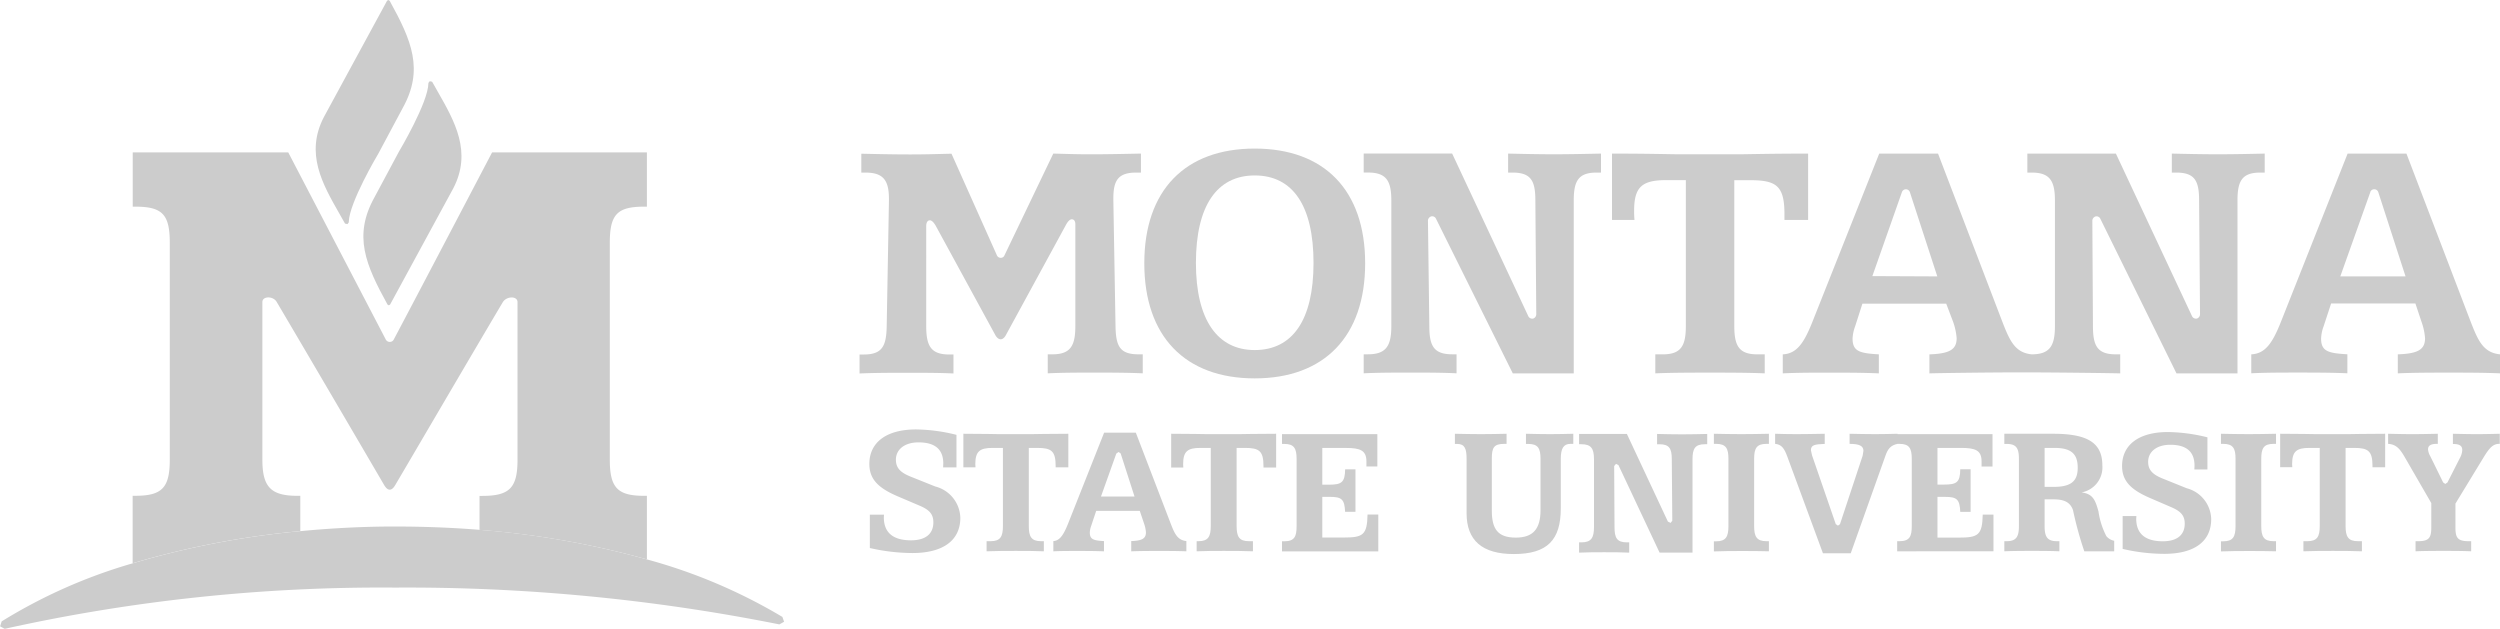 <svg xmlns="http://www.w3.org/2000/svg" width="123.658" height="31.103" viewBox="0 0 123.658 31.103">
  <g id="layer1" transform="translate(-21.287 -439.496)">
    <g id="g5284" transform="translate(21.287 439.496)">
      <g id="g4676" transform="translate(31.998 7.537) rotate(90)">
        <path id="path4678" d="M18.736,17.145H16.988v.138c0,1.314-.433,1.737-1.786,1.737h-7.8c-.3,0-.307-.54,0-.71,2.293-1.357,7.889-4.634,9.016-5.292.082-.049.532-.28.038-.57C15.41,11.83,9.717,8.5,7.406,7.126,7.1,6.931,7.1,6.4,7.406,6.4l7.8,0c1.385,0,1.786.391,1.786,1.744v.135h1.681A42.9,42.9,0,0,1,20.132,0H16.988V.135c0,1.319-.4,1.7-1.786,1.7H4.471c-1.4,0-1.786-.364-1.786-1.7V0H0V7.657s7.31,3.83,9.241,4.856a.224.224,0,0,1,0,.411L0,17.741v7.692l2.685,0V25.3c0-1.332.385-1.7,1.786-1.7H15.2c1.385,0,1.786.381,1.786,1.7v.137l3.338,0a43.09,43.09,0,0,1-1.589-8.269v-.019" transform="translate(0 0)" fill="#ccc"/>
      </g>
      <g id="g4680" transform="translate(38.783 26.043) rotate(90)">
        <path id="path4682" d="M4.472.084a26.726,26.726,0,0,0-2.845,6.7A42.9,42.9,0,0,0,.164,15.067C.053,16.441,0,17.849,0,19.279c0,1.579.085,3.141.231,4.67a43.09,43.09,0,0,0,1.589,8.269A26.023,26.023,0,0,0,4.692,38.7l.247.078.121-.229A86.017,86.017,0,0,1,3.021,19.24,93.878,93.878,0,0,1,4.842.233L4.711,0l-.24.084" transform="translate(0 0)" fill="#ccc"/>
      </g>
      <g id="g4684" transform="translate(22.826 4.017) rotate(90)">
        <path id="path4686" d="M0,1.571l.085.065H.1c.96.012,3.356,1.441,3.381,1.456L5.736,4.3c1.913,1.068,3.346.439,5.313-.642l.037-.063-.038-.064L5.3.406C3.5-.531,1.983.336.516,1.174L.045,1.44l-.021.018Zm.1-.08h0l.007,0-.011,0" transform="translate(0 0)" fill="#ccc"/>
      </g>
      <g id="g4688" transform="translate(20.467) rotate(90)">
        <path id="path4690" d="M0,1.259l.038.063L5.79,4.447c1.8.935,3.313.069,4.779-.768l.471-.267.021-.018.024-.113L11,3.216h-.011C10.027,3.2,7.632,1.774,7.607,1.758L5.351.552C3.438-.516,2,.112.037,1.194Zm10.985,2.1h0l-.007,0h.009" transform="translate(0 0)" fill="#ccc"/>
      </g>
      <g id="g4692" transform="translate(58.682 21.402) rotate(90)">
        <path id="path4694" d="M0,2.5,4.432.8c.546-.21.881-.344.929-.8h.507C5.85.45,5.85.908,5.85,1.359s0,.909.019,1.369H5.362C5.343,2.211,5.247,2,4.931,2a1.672,1.672,0,0,0-.442.095l-.622.21V4.461l.747.249a1.059,1.059,0,0,0,.325.066c.345,0,.393-.19.423-.7h.507c-.019.451-.019.89-.019,1.322s0,.843.019,1.182H5.362c-.019-.322-.317-.513-.9-.743L0,4.069Zm1.028.964,2.129.76V2.565l-2.131.686-.072.106.074.1" transform="translate(0 0)" fill="#ccc"/>
      </g>
      <g id="g4696" transform="translate(47.501 21.241) rotate(90)">
        <path id="path4698" d="M1.879.191V.852L1.688.843C.963.843.64,1.278.64,2.07c0,.687.353,1.117.857,1.117.411,0,.639-.23.84-.736l.485-1.21A1.644,1.644,0,0,1,4.368,0C5.474,0,6.114.831,6.114,2.376a9.593,9.593,0,0,1-.248,2.1H4.216v-.7l.133.008c.754,0,1.136-.457,1.136-1.344,0-.716-.316-1.106-.888-1.106-.408,0-.62.2-.82.667L3.3,3.119C2.9,4.044,2.471,4.5,1.707,4.5.658,4.5,0,3.682,0,2.185A8.57,8.57,0,0,1,.268.191H1.879" transform="translate(0 0)" fill="#ccc"/>
      </g>
      <g id="g4700" transform="translate(109.373 21.37) rotate(90)">
        <path id="path4702" d="M1.851.186V.833L1.663.825C.948.825.63,1.252.63,2.026c0,.674.347,1.093.845,1.093.4,0,.629-.224.827-.721l.478-1.185A1.619,1.619,0,0,1,4.305,0C5.4,0,6.025.813,6.025,2.325A9.185,9.185,0,0,1,5.781,4.38H4.156V3.7l.129.009c.744,0,1.119-.449,1.119-1.316,0-.7-.31-1.084-.874-1.084-.4,0-.611.2-.808.653L3.251,3.054c-.394.9-.815,1.354-1.57,1.354C.648,4.409,0,3.6,0,2.14A8.451,8.451,0,0,1,.262.186H1.851" transform="translate(0 0)" fill="#ccc"/>
      </g>
      <g id="g4704" transform="translate(52.843 21.455) rotate(90)">
        <path id="path4706" d="M.019,3.426v-1.6C.019,1.624,0,1.016,0,0H1.662V.627H1.6c-.75,0-.9.209-.9.91v.418H4.564c.521,0,.75-.123.75-.607V1.211h.5c-.02.423-.02.907-.02,1.38s0,.969.02,1.452h-.5v-.2c0-.484-.229-.608-.75-.608H.7v.513c0,.636.172.853.807.853l.153-.009v.6H0C0,4.2.019,3.616.019,3.426" transform="translate(0 0)" fill="#ccc"/>
      </g>
      <g id="g4708" transform="translate(63.122 21.455) rotate(90)">
        <path id="path4710" d="M.019,3.424v-1.6C.019,1.623,0,1.015,0,0H1.671V.626H1.6c-.75,0-.9.21-.9.912v.417H4.564c.521,0,.75-.122.75-.607v-.2h.5c-.02.483-.02.969-.02,1.442s0,.859.02,1.342h-.5v-.09c0-.483-.229-.608-.75-.608H.7v.513c0,.636.172.853.807.853l.163-.008v.6H0C0,4.2.019,3.614.019,3.424" transform="translate(0 0)" fill="#ccc"/>
      </g>
      <g id="g4712" transform="translate(68.175 21.474) rotate(90)">
        <path id="path4714" d="M0,.047H1.6v.54H1.347C.8.588.683.9.683,1.6V2.77H2.5V2.439c0-.627-.113-.787-.758-.8V1.129H3.842v.513c-.626.027-.74.171-.74.76V2.77H5.114V1.708C5.114.76,4.99.551,3.976.532V0H5.8V4.763H5.3V4.649c0-.513-.248-.608-.75-.608H1.224c-.521,0-.74.125-.74.608v.114H0V.047" transform="translate(0 0)" fill="#ccc"/>
      </g>
      <g id="g4716" transform="translate(77.82 21.455) rotate(90)">
        <path id="path4718" d="M.019,4.565C.019,4.138.009,3.712,0,3.3H.5v.114c0,.521.19.616.74.616H3.8c.909,0,1.337-.293,1.337-1.186,0-.863-.437-1.223-1.357-1.223H1.243c-.521,0-.74.122-.74.607v.113H0c.009-.407.019-.8.019-1.186S.009.381,0,0H.5V.144c0,.342.236.475.74.475H3.692c1.555,0,2.258.654,2.258,2.324,0,1.566-.674,2.335-2.021,2.335H1.243c-.494,0-.74.085-.74.465v.113H0c.009-.437.019-.872.019-1.29" transform="translate(0 0)" fill="#ccc"/>
      </g>
      <g id="g4720" transform="translate(87.496 21.455) rotate(90)">
        <path id="path4722" d="M.019,1.357C.019.91.009.456,0,0H.5V.123c0,.483.218.608.74.608H4.564c.521,0,.75-.125.75-.608V0h.5C5.8.456,5.8.91,5.8,1.357s0,.912.02,1.365h-.5V2.609c0-.483-.229-.607-.75-.607H1.243C.722,2,.5,2.126.5,2.609v.113H0c.009-.453.019-.909.019-1.365" transform="translate(0 0)" fill="#ccc"/>
      </g>
      <g id="g4724" transform="translate(98.603 21.455) rotate(90)">
        <path id="path4726" d="M4,.531c1.014.02,1.137.228,1.137,1.178V2.77H3.122V2.4c0-.588.114-.73.74-.758V1.13H1.756v.512c.646.009.758.171.758.8V2.77H.7V1.6C.7.9.815.588,1.366.588h.256V.047H.019v4.7H0c.009.341.019.712.019,1.1S.009,6.661,0,7.116H.5c0-.465.094-.684.341-.684l.247.039L4.473,7.592l.072.1L4.47,7.8l-3.4,1.173-.256.057c-.265,0-.293-.2-.312-.684H0c.009.522.019,1,.019,1.4s-.009.76-.019,1.054H.5c.027-.324.228-.456.643-.608L5.91,8.435V7.059L1.11,5.351C.749,5.229.569,5.085.5,4.744V4.649c0-.483.218-.608.74-.608H4.564c.5,0,.75.095.75.608v.114h.5V0H4V.531" transform="translate(0 0)" fill="#ccc"/>
      </g>
      <g id="g4728" transform="translate(104.575 21.455) rotate(90)">
        <path id="path4730" d="M0,3.024C0,1.363.418.586,1.566.586A1.258,1.258,0,0,1,2.9,1.611c.076-.541.35-.674.948-.834A3.823,3.823,0,0,0,5.066.387.672.672,0,0,0,5.293,0h.523V1.478a17.872,17.872,0,0,1-2.04.56c-.38.133-.531.426-.531.948v.456H4.564c.521,0,.75-.123.75-.608V2.711h.5c-.02.455-.02.912-.02,1.357s0,.91.02,1.366h-.5V5.32c0-.484-.229-.607-.75-.607H1.243c-.521,0-.74.122-.74.607v.114H0Zm2.628.418V3.005c0-.826-.246-1.2-.94-1.2C.967,1.8.7,2.16.7,2.957v.485H2.628" transform="translate(0 0)" fill="#ccc"/>
      </g>
      <g id="g4732" transform="translate(112.579 21.455) rotate(90)">
        <path id="path4734" d="M.019,1.357C.019.91.009.456,0,0H.5V.125c0,.482.218.605.74.605H4.564c.521,0,.75-.123.75-.605V0h.5C5.8.456,5.8.91,5.8,1.357s0,.912.02,1.366h-.5V2.609c0-.483-.229-.607-.75-.607H1.243C.722,2,.5,2.126.5,2.609v.114H0c.009-.455.019-.912.019-1.366" transform="translate(0 0)" fill="#ccc"/>
      </g>
      <g id="g4736" transform="translate(117.977 21.455) rotate(90)">
        <path id="path4738" d="M.019,3.426v-1.6C.019,1.623,0,1.016,0,0H1.656V.626H1.6c-.75,0-.9.21-.9.912v.419H4.564c.521,0,.75-.125.75-.608v-.2h.5c-.02.485-.02.969-.02,1.442s0,.969.02,1.452h-.5v-.2c0-.484-.229-.608-.75-.608H.7v.512c0,.636.172.855.807.855l.147-.009v.6H0C0,4.2.019,3.616.019,3.426" transform="translate(0 0)" fill="#ccc"/>
      </g>
      <g id="g4740" transform="translate(123.646 21.455) rotate(90)">
        <path id="path4742" d="M.019,4.325c0-.406-.009-.834-.019-1.261H.5v.047c0,.3.084.437.275.437a.836.836,0,0,0,.341-.114L2.408,2.8l.074-.106-.071-.106L1.167,1.955a.864.864,0,0,0-.361-.1c-.218,0-.3.142-.3.463H0c.009-.406.019-.8.019-1.185S.009.37,0,0H.5V.038c0,.3.218.483.635.741L3.454,2.192H4.63c.5,0,.684-.095.684-.646V1.414h.5c-.02.446-.02.9-.02,1.366s0,.921.02,1.385h-.5V4.032c0-.541-.182-.646-.684-.646h-1.2L1.129,4.716C.74,4.943.522,5.133.5,5.522H0c.009-.389.019-.788.019-1.2" transform="translate(0 0)" fill="#ccc"/>
      </g>
      <g id="g4744" transform="translate(84.444 21.465) rotate(90)">
        <path id="path4746" d="M0,3.973,4.334,1.945,4.4,1.809,4.29,1.727l-3.036.025c-.526,0-.745.115-.745.612v.116H0c.009-.413.019-.814.019-1.226S.009.421,0,0H.508V.115c0,.489.22.612.745.612H5.87V2.355L1.541,4.39l-.062.122.108.09,3.019-.017c.526,0,.756-.114.756-.612V3.859H5.87c-.02.411-.02.824-.02,1.236s0,.821.02,1.243H5.362V6.223c0-.489-.23-.623-.756-.623H1.253c-.526,0-.745.134-.745.623v.114H0V3.973" transform="translate(0 0)" fill="#ccc"/>
      </g>
      <g id="g4748" transform="translate(67.525 7.349) rotate(90)">
        <path id="path4750" d="M5.674,0c3.618,0,5.693,2.021,5.693,5.463s-2.075,5.461-5.693,5.461S0,8.9,0,5.463,2.056,0,5.674,0ZM5.657,8.371c2.819,0,4.309-1.065,4.309-2.908,0-1.862-1.473-2.909-4.309-2.909S1.329,3.582,1.329,5.463c0,1.862,1.49,2.908,4.328,2.908" transform="translate(0)" fill="#ccc"/>
      </g>
      <path id="path4754" d="M4184.427,3700.444l3.759,8.029a.218.218,0,0,0,.25.131.227.227,0,0,0,.151-.216l-.045-5.622c0-.976-.213-1.383-1.135-1.383h-.213v-.939c.763.017,1.508.034,2.271.034.78,0,1.542-.018,2.323-.034v.939h-.214c-.9,0-1.134.407-1.134,1.383v8.549h-3.015l-3.8-7.652a.206.206,0,0,0-.229-.114.229.229,0,0,0-.167.2l.068,5.223c0,.976.212,1.4,1.134,1.4h.213v.94c-.763-.036-1.524-.036-2.288-.036s-1.525,0-2.305.036v-.94h.212c.905,0,1.155-.425,1.155-1.4v-6.208c0-.976-.25-1.383-1.155-1.383h-.212v-.939h4.38" transform="translate(-4112.598 -3692.847)" fill="#ccc"/>
      <g id="g4756" transform="translate(89.435 7.597) rotate(90)">
        <path id="path4758" d="M.034,6.4v-3C.034,3.033,0,1.9,0,0H3.281V1.17H3c-1.4,0-1.684.391-1.684,1.7v.781H8.53c.976,0,1.4-.23,1.4-1.135V2.146h.94c-.036.9-.036,1.809-.036,2.7,0,.9,0,1.808.036,2.712H9.93V7.183c0-.9-.425-1.135-1.4-1.135H1.312v.958c0,1.189.319,1.6,1.507,1.6a4.323,4.323,0,0,0,.462-.018V9.7H0C0,7.857.034,6.758.034,6.4" transform="translate(0 0)" fill="#ccc"/>
      </g>
      <g id="g4760" transform="translate(112.02 7.597) rotate(90)">
        <path id="path4762" d="M.034,2.323C.034,3.085.017,3.832,0,4.595H.939V4.381c0-.923.407-1.136,1.383-1.136L7.943,3.2a.228.228,0,0,1,.216.15.219.219,0,0,1-.131.252L0,7.361v4.38H.939v-.212c0-.9.407-1.153,1.383-1.153H8.53c.976,0,1.4.248,1.4,1.153h0c-.088.851-.709,1.1-1.72,1.49L0,16.159v2.908l8.264,3.282c1.081.426,1.632.78,1.667,1.49h.94c-.036-.745-.036-1.507-.036-2.305s0-1.614.036-2.448H9.93c-.053.94-.142,1.3-.78,1.3a1.954,1.954,0,0,1-.6-.125L7.424,19.9V15.754l.891-.339a3.1,3.1,0,0,1,.817-.177c.585,0,.763.389.8,1.347h.94c-.015-.388-.05-2.951-.05-4.57,0-1.7.04-4.645.05-4.868H9.93v.214c0,.921-.425,1.135-1.4,1.135l-5.223.03a.228.228,0,0,1-.2-.165.207.207,0,0,1,.114-.229l7.651-3.768V1.347H2.322C1.346,1.347.939,1.118.939.214V0H0C.017.781.034,1.544.034,2.323ZM6.06,19.407,1.9,17.943a.208.208,0,0,1,0-.389l4.175-1.359L6.06,19.407" transform="translate(0 0)" fill="#ccc"/>
      </g>
      <g id="g4764" transform="translate(123.658 7.597) rotate(90)">
        <path id="path4766" d="M0,4.628,8.21,1.491C9.222,1.1,9.843.851,9.93,0h.94c-.036.834-.036,1.686-.036,2.52,0,.85,0,1.683.036,2.535H9.93c-.034-.958-.212-1.348-.8-1.348a3.063,3.063,0,0,0-.817.178l-.9.3V8.353l1.134.373a1.951,1.951,0,0,0,.6.123c.637,0,.726-.354.78-1.3h.94c-.036.836-.036,1.651-.036,2.449s0,1.56.036,2.305H9.93c-.034-.71-.585-1.065-1.667-1.49L0,7.537ZM1.9,6.412,6.076,7.9V4.672L1.9,6.023a.206.206,0,0,0-.134.2.2.2,0,0,0,.135.193" transform="translate(0 0)" fill="#ccc"/>
      </g>
      <g id="g4768" transform="translate(56.524 7.596) rotate(90)">
        <path id="path4770" d="M9.186,7.029c0,.154-.2.259-.2.259L3.57,10.241s-.269.144-.269.286c0,.184.261.183.261.183H8.538c.975,0,1.4-.231,1.4-1.136V9.362h.939c-.034.728-.034,1.49-.034,2.271,0,.762,0,1.56.034,2.375H9.939V13.8c0-.922-.426-1.117-1.4-1.135L2.33,12.554H2.241c-.9,0-1.3.267-1.3,1.153v.214H.007c.018-.8.036-1.6.036-2.412,0-.8-.018-1.251-.036-2.049L5.029,7.216a.2.2,0,0,0,.127-.192.19.19,0,0,0-.125-.186L0,4.425c.018-.692.036-1.091.036-1.872S.018.958,0,.089H.94V.318c0,.888.372,1.136,1.276,1.136h.107L8.53,1.347c.976-.018,1.4-.195,1.4-1.134V0h.94c-.036.815-.036,1.613-.036,2.394s0,1.542.036,2.305h-.94v-.23c0-.9-.426-1.135-1.4-1.135H3.515s-.264-.021-.264.178c0,.146.266.281.266.281L8.973,6.767s.214.1.214.262" transform="translate(0 0)" fill="#ccc"/>
      </g>
    </g>
  </g>
</svg>
